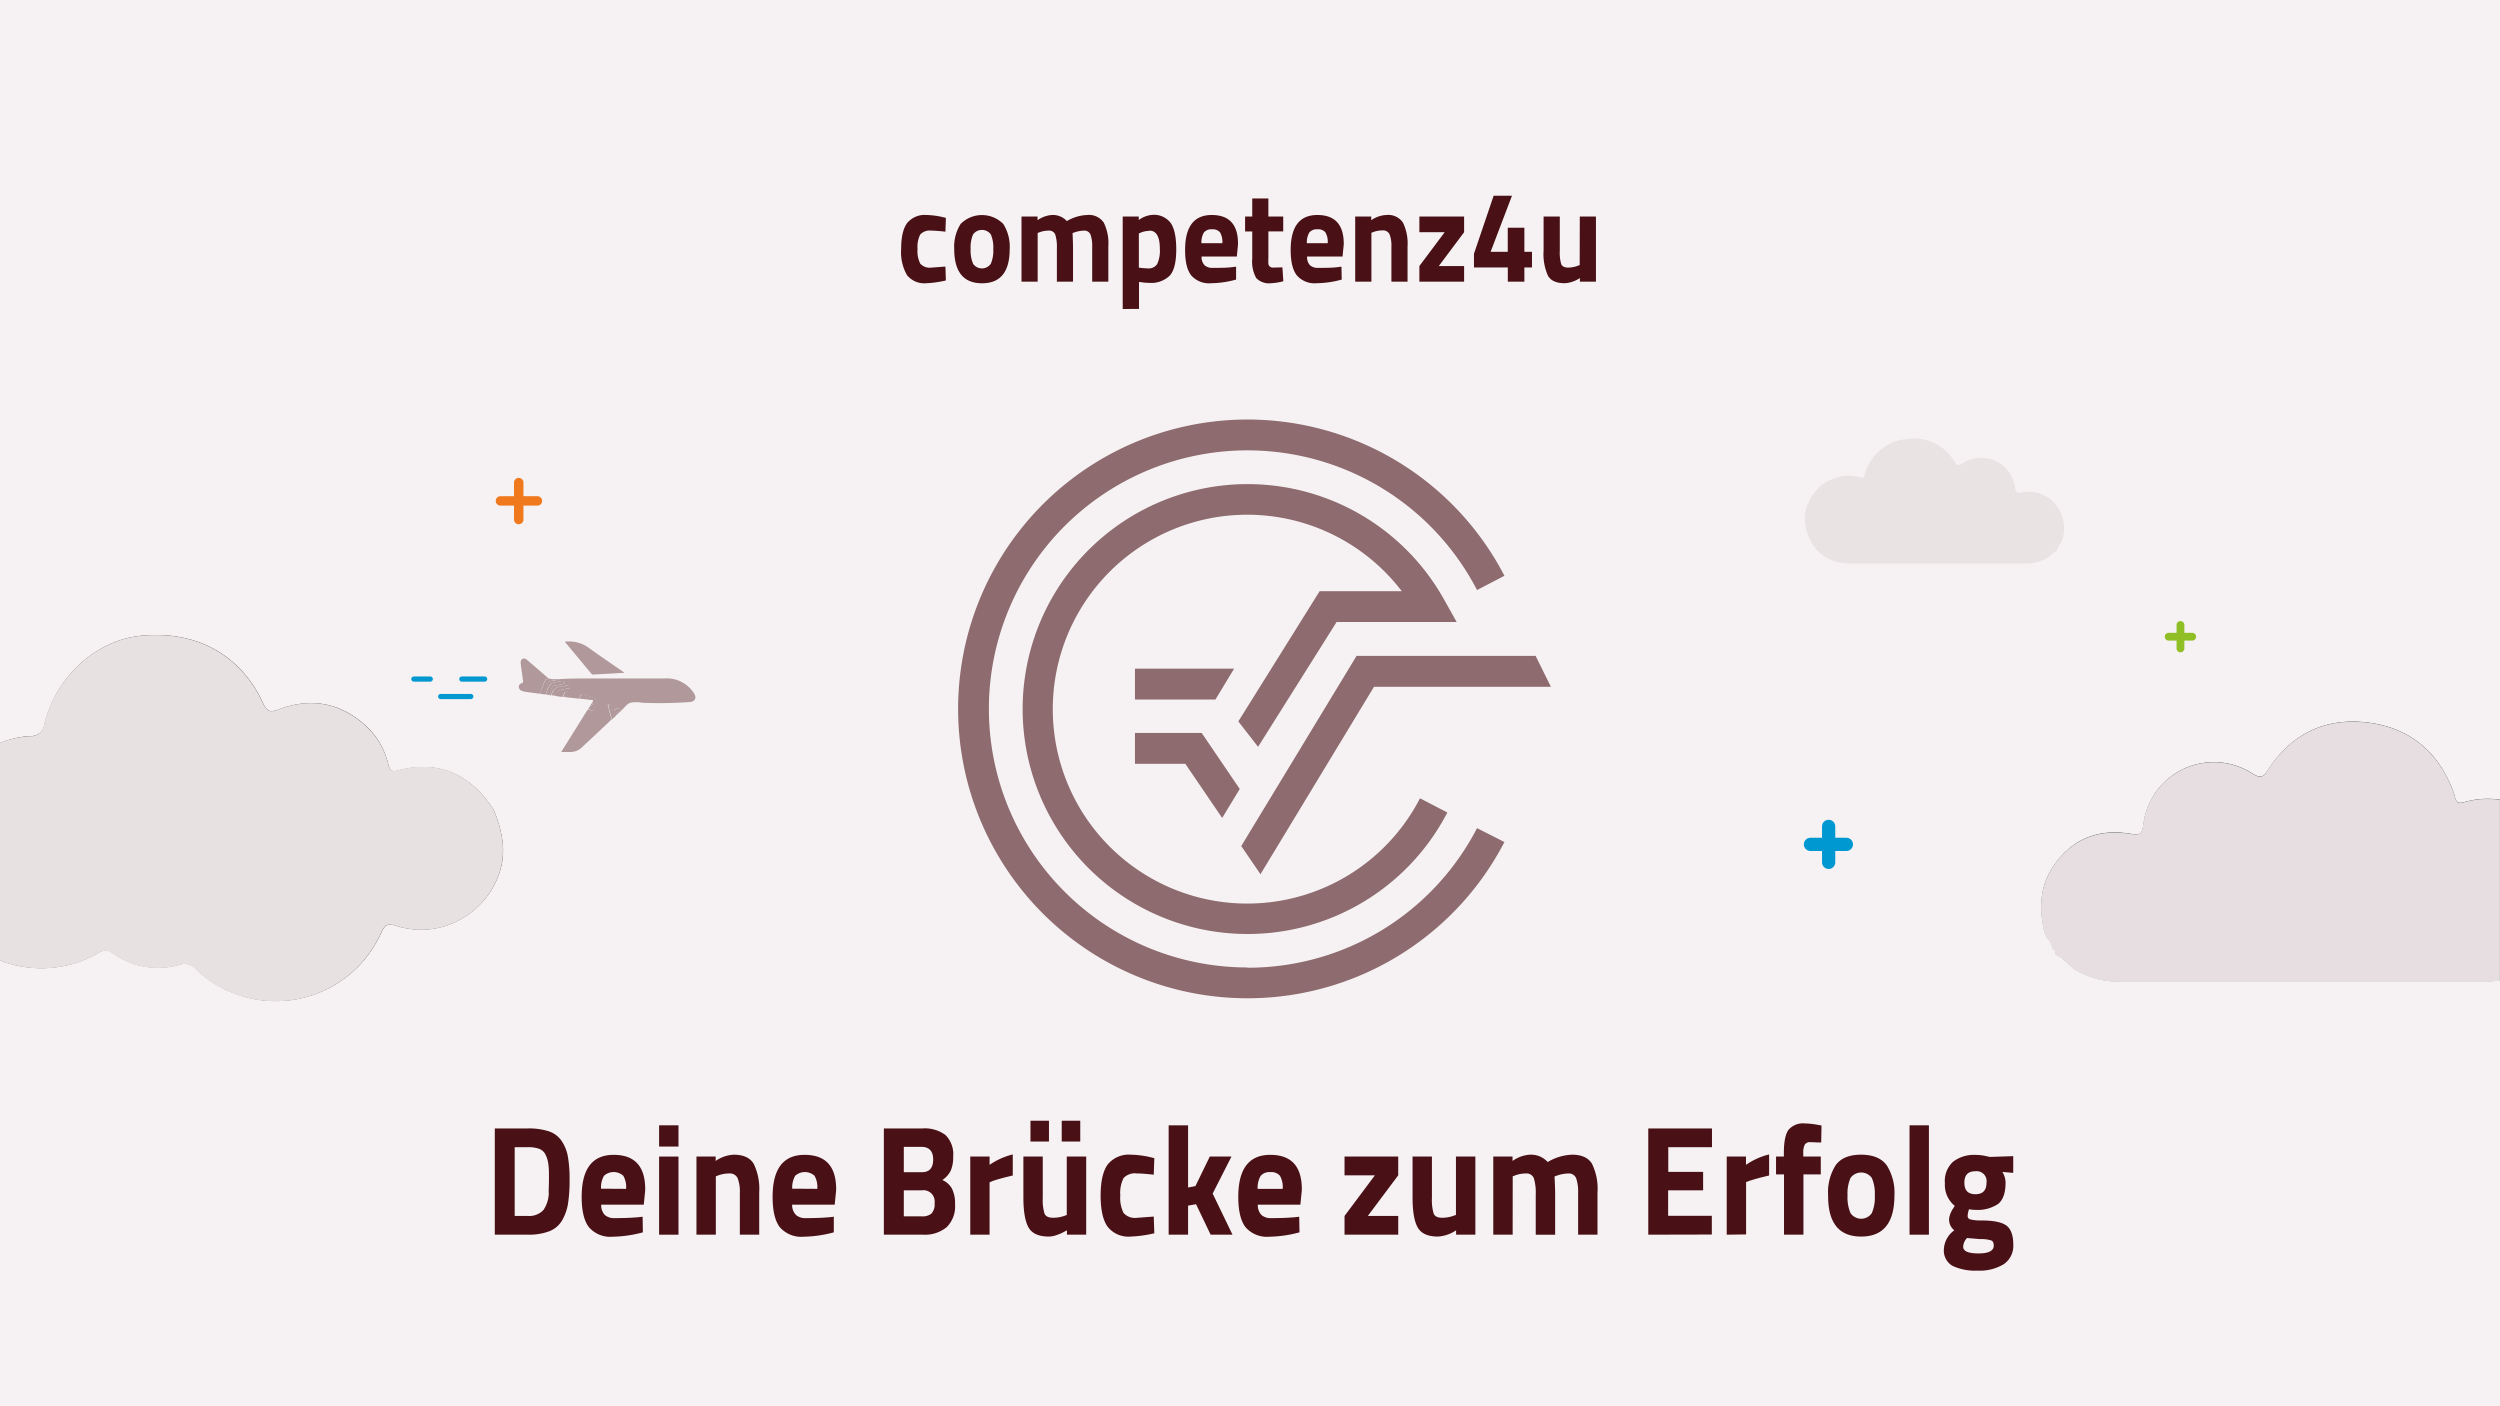 <svg xmlns="http://www.w3.org/2000/svg" viewBox="0 0 480 270"><rect x="0" y="0" width="480" height="270" fill="#333333" stroke="none"/><defs><style>.cls-1{fill:#f6f2f3;}.cls-2,.cls-3,.cls-5{fill:#e2d9da;}.cls-2{opacity:0.68;}.cls-3{opacity:0.8;}.cls-4{fill:#491016;}.cls-11,.cls-5{opacity:0.6;}.cls-6{fill:#0098d1;}.cls-7{fill:#ef791c;}.cls-8{opacity:0.4;}.cls-9{fill:#481116;}.cls-10{fill:#8fbf25;}.cls-12{fill:none;stroke:#0498d1;stroke-linecap:round;stroke-linejoin:round;}</style></defs><title>Element 1Crashkurs Intro</title><g id="Ebene_2" data-name="Ebene 2"><g id="Ebene_1-2" data-name="Ebene 1"><path class="cls-1" d="M407,188.47a16.64,16.64,0,0,1-8.27-2.14c-1.47-.82-2.32-2.43-4-3a.07.07,0,0,1,0,.05v-.06h0c0-.44,0-.89-.55-1.1v0l0,0h0a4.47,4.47,0,0,0-1.16-2.21h0l-.53-1.22c-1-4.52-.86-8.87,2-12.82,3.64-5.1,8.66-6.9,14.66-5.87,1.81.31,2.14,0,2.37-1.73a13.63,13.63,0,0,1,20.95-9.85c1.48.9,2,.81,2.94-.62,4.57-7.14,11.31-10.27,19.57-9.13,8,1.11,13.49,5.9,16.2,13.63.32.91.22,2.11,1.89,1.63a16.16,16.16,0,0,1,6.95-.49V0H0V142.65a19.55,19.55,0,0,1,5.75-1.34A2.55,2.55,0,0,0,8.54,139c2.26-9.19,10-16.17,18.71-16.95,10.53-1,19.09,3.77,23.28,13,.74,1.63,1.42,1.75,3,1.16,5.92-2.25,11.42-1.41,16.28,2.75a14.46,14.46,0,0,1,4.72,7.73c.24.95.47,1.62,1.81,1.26,7.93-2.11,13.93.72,18.36,7.39a22.32,22.32,0,0,1,1.81,6.43c1.12,10-9.26,19.48-20.38,16-1.67-.54-2.22-.23-2.91,1.26A22.19,22.19,0,0,1,37.54,186a2.78,2.78,0,0,0-3-.8,14.86,14.86,0,0,1-12.82-2.15,2.21,2.21,0,0,0-2.69-.17A21.85,21.85,0,0,1,0,184.4V270H480V188.22a25,25,0,0,1-3.4.24Q441.82,188.45,407,188.47Z"/><path class="cls-1" d="M394.22,182.3v0h0Z"/><path class="cls-2" d="M394.22,182.3v0h0Z"/><polygon class="cls-1" points="393.06 180.07 393.05 180.07 393.05 180.07 393.06 180.07"/><polygon class="cls-2" points="393.06 180.07 393.05 180.07 393.05 180.07 393.06 180.07"/><path class="cls-1" d="M394.77,183.43a.07.07,0,0,0,0-.05h0Z"/><path class="cls-2" d="M394.77,183.43a.07.07,0,0,0,0-.05h0Z"/><path class="cls-1" d="M473.05,154.09c-1.67.48-1.57-.72-1.89-1.63-2.71-7.73-8.16-12.52-16.2-13.63-8.26-1.14-15,2-19.57,9.13-.92,1.43-1.46,1.52-2.94.62a13.63,13.63,0,0,0-20.95,9.85c-.23,1.72-.56,2-2.37,1.73-6-1-11,.77-14.66,5.87-2.81,3.95-3,8.3-2,12.82l.53,1.22a4.47,4.47,0,0,1,1.16,2.21c.51.21.51.66.55,1.1,1.67.52,2.52,2.13,4,3a16.64,16.64,0,0,0,8.27,2.14q34.8,0,69.58,0a25,25,0,0,0,3.4-.24V153.6A16.16,16.16,0,0,0,473.05,154.09Z"/><path class="cls-3" d="M473.05,154.09c-1.67.48-1.57-.72-1.89-1.63-2.71-7.73-8.16-12.52-16.2-13.63-8.26-1.14-15,2-19.57,9.13-.92,1.43-1.46,1.52-2.94.62a13.63,13.63,0,0,0-20.95,9.85c-.23,1.72-.56,2-2.37,1.73-6-1-11,.77-14.66,5.87-2.81,3.95-3,8.3-2,12.82l.53,1.22a4.47,4.47,0,0,1,1.16,2.21c.51.21.51.66.55,1.1,1.67.52,2.52,2.13,4,3a16.64,16.64,0,0,0,8.27,2.14q34.8,0,69.58,0a25,25,0,0,0,3.4-.24V153.6A16.16,16.16,0,0,0,473.05,154.09Z"/><path class="cls-1" d="M19,182.92a2.21,2.21,0,0,1,2.69.17,14.86,14.86,0,0,0,12.82,2.15,2.78,2.78,0,0,1,3,.8A22.19,22.19,0,0,0,73.18,179c.69-1.49,1.24-1.8,2.91-1.26,11.12,3.53,21.5-5.93,20.38-16a22.32,22.32,0,0,0-1.81-6.43c-4.43-6.67-10.43-9.5-18.36-7.39-1.34.36-1.57-.31-1.81-1.26A14.46,14.46,0,0,0,69.77,139c-4.86-4.16-10.36-5-16.28-2.75-1.54.59-2.22.47-3-1.16-4.19-9.24-12.75-14-23.28-13-8.67.78-16.45,7.76-18.71,16.95a2.55,2.55,0,0,1-2.79,2.33A19.55,19.55,0,0,0,0,142.65V184.4A21.85,21.85,0,0,0,19,182.92Z"/><path class="cls-2" d="M19,182.92a2.21,2.21,0,0,1,2.69.17,14.86,14.86,0,0,0,12.82,2.15,2.78,2.78,0,0,1,3,.8A22.19,22.19,0,0,0,73.18,179c.69-1.49,1.24-1.8,2.91-1.26,11.12,3.53,21.5-5.93,20.38-16a22.32,22.32,0,0,0-1.81-6.43c-4.43-6.67-10.43-9.5-18.36-7.39-1.34.36-1.57-.31-1.81-1.26A14.46,14.46,0,0,0,69.77,139c-4.86-4.16-10.36-5-16.28-2.75-1.54.59-2.22.47-3-1.16-4.19-9.24-12.75-14-23.28-13-8.67.78-16.45,7.76-18.71,16.95a2.55,2.55,0,0,1-2.79,2.33A19.55,19.55,0,0,0,0,142.65V184.4A21.85,21.85,0,0,0,19,182.92Z"/><path class="cls-4" d="M101.34,237.06H95v-20.4h6.36a12.36,12.36,0,0,1,4,.55,4.79,4.79,0,0,1,2.46,1.83,7.74,7.74,0,0,1,1.21,3,24.76,24.76,0,0,1,.33,4.49,28.78,28.78,0,0,1-.3,4.57,9.52,9.52,0,0,1-1.15,3.24,4.92,4.92,0,0,1-2.46,2.07A11.23,11.23,0,0,1,101.34,237.06Zm4-8.1c0-.64.06-1.53.06-2.66s0-2-.11-2.71a5.58,5.58,0,0,0-.53-1.86,2.27,2.27,0,0,0-1.24-1.16,6.29,6.29,0,0,0-2.21-.31H98.82v13.2h2.52a3.72,3.72,0,0,0,3-1.14A6,6,0,0,0,105.37,229Z"/><path class="cls-4" d="M116.11,233.26a2.65,2.65,0,0,0,1.88.62c1.72,0,3.26-.06,4.61-.18l.78-.09.05,3a23.37,23.37,0,0,1-5.78.84,5.43,5.43,0,0,1-4.55-1.8q-1.42-1.8-1.42-5.85,0-8.07,6.14-8.07t6.06,6.78l-.28,2.79h-8.17A2.73,2.73,0,0,0,116.11,233.26Zm4.1-5a4.39,4.39,0,0,0-.53-2.51,2.76,2.76,0,0,0-3.71,0,4.45,4.45,0,0,0-.57,2.48Z"/><path class="cls-4" d="M126.55,220.14v-4.08h3.72v4.08Zm0,16.92v-15h3.72v15Z"/><path class="cls-4" d="M137.44,237.06h-3.72v-15h3.69v.84a6.61,6.61,0,0,1,3.47-1.2q2.79,0,3.84,1.77a11,11,0,0,1,1.05,5.46v8.13h-3.72v-8a7.21,7.21,0,0,0-.42-2.84,1.63,1.63,0,0,0-1.66-.91,5.93,5.93,0,0,0-2.2.42l-.33.12Z"/><path class="cls-4" d="M152.82,233.26a2.62,2.62,0,0,0,1.87.62q2.59,0,4.62-.18l.78-.09,0,3a23.43,23.43,0,0,1-5.78.84,5.47,5.47,0,0,1-4.56-1.8q-1.41-1.8-1.41-5.85,0-8.07,6.14-8.07t6.06,6.78l-.28,2.79h-8.17A2.69,2.69,0,0,0,152.82,233.26Zm4.1-5a4.39,4.39,0,0,0-.53-2.51,2.76,2.76,0,0,0-3.71,0,4.45,4.45,0,0,0-.57,2.48Z"/><path class="cls-4" d="M169.7,216.66h7.42a6.62,6.62,0,0,1,4.42,1.27,5.2,5.2,0,0,1,1.47,4.13,6.53,6.53,0,0,1-.47,2.71,4.67,4.67,0,0,1-1.61,1.79,3.87,3.87,0,0,1,1.84,1.65,6.23,6.23,0,0,1,.6,3,5.63,5.63,0,0,1-1.61,4.41,6.59,6.59,0,0,1-4.53,1.44H169.7Zm7.22,3.54h-3.39v4.86H177c1.45,0,2.17-.81,2.17-2.43S178.39,220.2,176.92,220.2Zm.12,8.34h-3.51v5H177a2.68,2.68,0,0,0,1.84-.54,2.6,2.6,0,0,0,.6-2A2.16,2.16,0,0,0,177,228.54Z"/><path class="cls-4" d="M186.29,237.06v-15H190v1.59a13.6,13.6,0,0,1,4.45-2v4.05c-1.5.34-2.79.69-3.86,1.05L190,227v10.05Z"/><path class="cls-4" d="M208.55,222.06v15h-3.7v-.84l-.56.3a8.53,8.53,0,0,1-1.38.6,4.78,4.78,0,0,1-1.53.3c-1.93,0-3.23-.58-3.89-1.73s-1-3.07-1-5.77v-7.86h3.72V230a9.24,9.24,0,0,0,.33,3c.23.54.78.81,1.67.81a6.63,6.63,0,0,0,2.61-.54V222.06Zm-10.7-2.88v-4h3.55v4Zm6,0v-4h3.56v4Z"/><path class="cls-4" d="M217.19,221.7a18.43,18.43,0,0,1,3.69.48l.75.18-.11,3.18c-1.46-.16-2.54-.24-3.25-.24a3,3,0,0,0-2.54.88,6.23,6.23,0,0,0-.63,3.35,6.36,6.36,0,0,0,.63,3.37,2.94,2.94,0,0,0,2.57.92l3.22-.24.11,3.21a23.75,23.75,0,0,1-4.53.63,5.09,5.09,0,0,1-4.43-1.88q-1.35-1.87-1.35-6c0-2.76.47-4.76,1.39-6A5.25,5.25,0,0,1,217.19,221.7Z"/><path class="cls-4" d="M228.11,237.06h-3.73v-21h3.73V228l1.41-.27,2.76-5.67h4.16l-3.61,7.11,3.81,7.89h-4.2l-2.8-5.85-1.53.27Z"/><path class="cls-4" d="M242.18,233.26a2.65,2.65,0,0,0,1.88.62c1.72,0,3.26-.06,4.61-.18l.78-.09.05,3a23.36,23.36,0,0,1-5.77.84,5.44,5.44,0,0,1-4.56-1.8q-1.42-1.8-1.42-5.85,0-8.07,6.14-8.07t6.06,6.78l-.28,2.79H241.5A2.73,2.73,0,0,0,242.18,233.26Zm4.1-5a4.39,4.39,0,0,0-.53-2.51,2.15,2.15,0,0,0-1.84-.7,2.19,2.19,0,0,0-1.87.73,4.45,4.45,0,0,0-.57,2.48Z"/><path class="cls-4" d="M258.15,225.66v-3.6h10.31v3.6l-5.84,7.8h5.84v3.6H258.15v-3.6l5.83-7.8Z"/><path class="cls-4" d="M279.54,222.06h3.73v15h-3.7v-.84a7,7,0,0,1-3.47,1.2c-1.93,0-3.23-.58-3.89-1.73s-1-3.07-1-5.77v-7.86h3.72V230a9.24,9.24,0,0,0,.33,3c.23.54.76.81,1.61.81a6.32,6.32,0,0,0,2.31-.42l.36-.12Z"/><path class="cls-4" d="M290.43,237.06h-3.72v-15h3.7v.84a6.52,6.52,0,0,1,3.28-1.2,4.35,4.35,0,0,1,3.47,1.41,9.81,9.81,0,0,1,4.67-1.41c1.83,0,3.1.57,3.82,1.72a10.86,10.86,0,0,1,1.07,5.51v8.13H303v-8a8,8,0,0,0-.38-2.84,1.52,1.52,0,0,0-1.56-.91,7.19,7.19,0,0,0-2.17.42l-.42.15q.12,2.25.12,3.42v7.77h-3.73v-7.71a9.54,9.54,0,0,0-.36-3.14,1.51,1.51,0,0,0-1.58-.91,5.74,5.74,0,0,0-2.14.42l-.34.12Z"/><path class="cls-4" d="M316.47,237.06v-20.4H328.7v3.6h-8.39V225H327v3.54h-6.72v4.89h8.39v3.6Z"/><path class="cls-4" d="M331.53,237.06v-15h3.7v1.59a13.46,13.46,0,0,1,4.44-2v4.05c-1.5.34-2.79.69-3.86,1.05l-.56.21v10.05Z"/><path class="cls-4" d="M346.26,225.48v11.58h-3.73V225.48H341v-3.42h1.5v-.66c0-2.16.3-3.65.89-4.47a3.67,3.67,0,0,1,3.17-1.23,14.37,14.37,0,0,1,2.58.3l.59.09-.06,3.27c-.81,0-1.5-.06-2.05-.06a1.16,1.16,0,0,0-1.11.48,3.46,3.46,0,0,0-.28,1.65v.63h3.36v3.42Z"/><path class="cls-4" d="M352.43,223.75q1.47-2.06,4.91-2.05t4.92,2.05a9.82,9.82,0,0,1,1.47,5.78q0,7.89-6.39,7.89T351,229.53A9.74,9.74,0,0,1,352.43,223.75Zm2.87,9.17a2.48,2.48,0,0,0,4.09,0,7.61,7.61,0,0,0,.57-3.39,7.4,7.4,0,0,0-.57-3.36,2.52,2.52,0,0,0-4.09,0,7.4,7.4,0,0,0-.57,3.36A7.61,7.61,0,0,0,355.3,232.92Z"/><path class="cls-4" d="M366.63,237.06v-21h3.72v21Z"/><path class="cls-4" d="M386.55,238.93a4.25,4.25,0,0,1-1.84,3.8,8.85,8.85,0,0,1-5,1.23,10.35,10.35,0,0,1-4.8-.9,3.38,3.38,0,0,1-1.68-3.27,4.7,4.7,0,0,1,2-3.57,2.63,2.63,0,0,1-1-2.28,4.79,4.79,0,0,1,.83-2l.25-.42a5.17,5.17,0,0,1-1.89-4.34,5,5,0,0,1,1.6-4.15,6.56,6.56,0,0,1,4.24-1.29,9.49,9.49,0,0,1,2.36.3l.44.09,4.48-.15v3.21l-2.09-.18a3.93,3.93,0,0,1,.62,2c0,2-.48,3.38-1.42,4.14a7.08,7.08,0,0,1-4.45,1.14,5,5,0,0,1-1.14-.12,4.07,4.07,0,0,0-.27,1.27.67.67,0,0,0,.47.68,8.48,8.48,0,0,0,2.22.21c2.33,0,3.93.35,4.78,1S386.55,237.22,386.55,238.93Zm-9.62.44q0,1.29,2.94,1.29c1.95,0,2.93-.5,2.93-1.5,0-.54-.17-.89-.5-1a6.32,6.32,0,0,0-2.11-.25l-2.51-.21A2.49,2.49,0,0,0,376.93,239.37Zm.23-12.29c0,1.47.7,2.21,2.12,2.21s2.13-.74,2.13-2.21a1.91,1.91,0,0,0-2.13-2.2C377.86,224.88,377.16,225.61,377.16,227.08Z"/><path class="cls-5" d="M396,103.56a7.31,7.31,0,0,0-.94-6.18,6.69,6.69,0,0,0-7-2.83c-.88.15-1,0-1.15-.83A6.57,6.57,0,0,0,376.73,89c-.71.44-1,.4-1.41-.3a9.1,9.1,0,0,0-9.43-4.39,9.23,9.23,0,0,0-7.8,6.56c-.16.44-.11,1-.91.79-2.91-.84-5.47,0-7.83,1.74a3.81,3.81,0,0,1-.24.32c-2.64,2.81-3.32,6.06-1.75,9.55s4.4,4.94,8.11,4.94q16.75,0,33.51,0a7.92,7.92,0,0,0,4-1c.71-.4,1.12-1.17,1.93-1.43v0c0-.22,0-.46.28-.56h0a2.22,2.22,0,0,1,.56-1.07h0Z"/><path class="cls-6" d="M349.83,158.67v6.64a1.27,1.27,0,1,0,2.54,0v-.25a1.28,1.28,0,0,0-1.27-1.27,1.29,1.29,0,0,0-1.27,1.27v.51a1.27,1.27,0,1,0,2.54,0v-.51a1.28,1.28,0,0,0-1.27-1.27,1.29,1.29,0,0,0-1.27,1.27v.25a1.27,1.27,0,1,0,2.54,0v-6.64a1.27,1.27,0,0,0-2.54,0Z"/><path class="cls-6" d="M347.65,163.39h6.65a1.27,1.27,0,0,0,0-2.54H354a1.27,1.27,0,0,0,0,2.54h.51a1.28,1.28,0,0,0,1.27-1.27,1.29,1.29,0,0,0-1.27-1.27H354a1.27,1.27,0,0,0,0,2.54h.26a1.27,1.27,0,0,0,0-2.54h-6.65a1.27,1.27,0,0,0,0,2.54Z"/><path class="cls-7" d="M98.69,92.57v7a.91.91,0,0,0,1.81,0v-.27a.91.91,0,0,0-1.81,0v.54a.91.91,0,0,0,1.81,0v-.54a.91.91,0,0,0-1.81,0v.27a.91.91,0,0,0,1.81,0v-7a.91.91,0,0,0-1.81,0Z"/><path class="cls-7" d="M96,97.08h7a.91.91,0,0,0,0-1.81h-.27a.91.91,0,0,0,0,1.81h.54a.91.91,0,0,0,0-1.81h-.54a.91.91,0,0,0,0,1.81h.27a.91.91,0,0,0,0-1.81H96a.91.91,0,0,0,0,1.81Z"/><g class="cls-8"><path class="cls-9" d="M127.51,130.27a6.17,6.17,0,0,1,5.71,2.8c.62.93.25,1.64-.87,1.73a81.14,81.14,0,0,1-9,.13,6.29,6.29,0,0,0-2.33,0c-.68.25-1.18,1-1.76,1.53l-1.15,1.06c-.28-.25-.27-.42.07-.63a3.94,3.94,0,0,0,1.08-.68c-.57-.32-.57-.32-1-.09-.56.34-.62.34-.75-.31-.1-.48-.41-.54-.84-.63a7.36,7.36,0,0,1,.23.93c.08.73.55,1.4.37,2.17-1.86,1.76-3.72,3.52-5.6,5.26a3.15,3.15,0,0,1-2.09.84c-.58,0-1.16,0-1.83,0l5-8c.25-.23.49-.07.72,0s.44.09.55-.22c.18-.49.38-1,.59-1.45.12-.27,0-.41-.22-.51l-1.71-.69c-1.06-.43-1.06-.43-1.48.64l-2.34-.25c-.31-.22,0-.43,0-.64s.2-.3,0-.39a.38.38,0,0,0-.49.16c-.13.25-.23.51-.34.77a7.35,7.35,0,0,1-1.48-.22c.33-1.1,1.29-1.17,2.19-1.34l.28-.06c.15,0,.42,0,.38-.21a.44.44,0,0,0-.54-.36c-.29,0-.58.16-.87.18a2,2,0,0,0-2.15,1.73l-.45-.07a8.33,8.33,0,0,0,.39-1,1,1,0,0,1,1-.86,8.75,8.75,0,0,0,1.31-.28c.12,0,.36,0,.35-.2s-.18-.28-.35-.33a.91.91,0,0,0-.33,0c-2.25.39-2.25.39-3,2.55a2.41,2.41,0,0,0-.35,0c-.09-.52.31-.89.41-1.35a1.43,1.43,0,0,1,1.49-1.27c.21,0,.52,0,.6-.3h.22l.18,0c1.59-.14,3.18-.13,4.77-.15"/><path class="cls-9" d="M120.62,133.18a.69.69,0,0,0-.73.31,2.47,2.47,0,0,0-1.37.57,2.48,2.48,0,0,0,1.37-.58c.32.09.52-.13.73-.31l.15-.06a1.07,1.07,0,0,0,.92-.41,1.24,1.24,0,0,0-.92.42Z"/><path class="cls-9" d="M115.63,136.2c.13-.31.24-.62.38-.93s.08-.42-.22-.55-.42,0-.52.28c-.24.61-.48,1.21-.74,1.81-.12.28-.08.43.22.55s.43,0,.53-.28S115.51,136.5,115.63,136.2Z"/><path class="cls-9" d="M116.1,137.9c.22.08.78-.08.84-.26a.49.49,0,0,0-.17-.49,2.17,2.17,0,0,0-1,.49C115.79,137.86,116,137.82,116.1,137.9Z"/><path class="cls-9" d="M119.92,129.18l-6,.33a.43.43,0,0,1-.38-.16l-5.1-6.14a6.46,6.46,0,0,1,4.36,1C115.1,125.89,117.46,127.47,119.92,129.18Z"/><path class="cls-9" d="M103.72,133.21c-1-.13-1.92-.25-2.88-.39a2.36,2.36,0,0,1-.64-.19.82.82,0,0,1-.6-.74.72.72,0,0,1,.55-.7c.31-.1.31-.27.27-.54-.16-1.08-.3-2.15-.45-3.23,0-.38,0-.72.35-.91s.64,0,.91.22l4.07,3.51c-.11.28-.52,0-.63.36A16.3,16.3,0,0,0,103.72,133.21Z"/><path class="cls-9" d="M111.26,134.13c.42-1.07.42-1.07,1.48-.64l1.71.69c.27.1.34.24.22.51-.21.48-.41,1-.59,1.45-.11.31-.27.35-.55.22s-.47-.27-.72,0l.61-1c0,.13,0,.34.16.14a1,1,0,0,0,.25-.81c.11-.37-.18-.28-.36-.3Z"/><path class="cls-9" d="M104.79,133.32c.8-2.16.8-2.16,3-2.55a.91.91,0,0,1,.33,0c.17.05.34.18.35.33s-.23.16-.35.2a8.75,8.75,0,0,1-1.31.28,1,1,0,0,0-1,.86,8.33,8.33,0,0,1-.39,1Z"/><path class="cls-9" d="M117.34,138.28c.18-.77-.29-1.44-.37-2.17a7.36,7.36,0,0,0-.23-.93c.43.09.74.15.84.63.13.65.19.65.75.31.4-.23.4-.23,1,.09a3.94,3.94,0,0,1-1.08.68c-.34.21-.35.38-.07.63Z"/><path class="cls-9" d="M103.72,133.21a16.3,16.3,0,0,1,1-2.61c.11-.31.52-.08.63-.36a3.49,3.49,0,0,0,1.64.13c-.08.33-.39.3-.6.3a1.43,1.43,0,0,0-1.49,1.27c-.1.46-.5.83-.41,1.35C104.12,133.27,104.11,133.26,103.72,133.21Z"/><path class="cls-9" d="M105.92,133.5a2,2,0,0,1,2.15-1.73c.29,0,.58-.13.87-.18a.44.44,0,0,1,.54.36c0,.18-.23.17-.38.21l-.28.06c-.9.17-1.86.24-2.19,1.34Z"/><path class="cls-9" d="M108.11,133.78c.11-.26.21-.52.34-.77a.38.38,0,0,1,.49-.16c.2.09,0,.26,0,.39s-.33.42,0,.64C108.25,133.8,108.38,133.79,108.11,133.78Z"/><path class="cls-9" d="M113.83,134.67a1,1,0,0,1-.25.81c-.15.2-.17,0-.16-.14Z"/><path class="cls-9" d="M112.62,130.18l-.16,0Z"/><path class="cls-9" d="M107.34,130.35l-.18,0Z"/><path class="cls-9" d="M115.63,136.2c-.12.3-.25.59-.35.88s-.21.41-.53.28-.34-.27-.22-.55c.26-.6.5-1.2.74-1.81.1-.26.2-.41.52-.28s.35.28.22.55S115.76,135.89,115.63,136.2Z"/><path class="cls-9" d="M116.1,137.9c-.09-.08-.31,0-.28-.26a2.17,2.17,0,0,1,1-.49.49.49,0,0,1,.17.49C116.88,137.82,116.32,138,116.1,137.9Z"/><path class="cls-9" d="M120.77,133.11l-.15.06h0l.15-.06Z"/></g><path class="cls-10" d="M417.9,120v4.33a.75.75,0,0,0,.75.75.76.76,0,0,0,.75-.75v-.16a.75.75,0,0,0-1.5,0v.33a.76.76,0,0,0,.75.75.77.77,0,0,0,.75-.75v-.33a.75.75,0,0,0-1.5,0v.16a.75.75,0,0,0,.75.75.76.76,0,0,0,.75-.75V120a.75.75,0,1,0-1.5,0Z"/><path class="cls-10" d="M416.39,123h4.34a.75.75,0,0,0,0-1.5h-.17a.75.75,0,0,0,0,1.5h.34a.75.75,0,0,0,0-1.5h-.34a.75.75,0,0,0,0,1.5h.17a.75.75,0,0,0,0-1.5h-4.34a.75.75,0,0,0,0,1.5Z"/><path class="cls-4" d="M177.91,41.28a15.16,15.16,0,0,1,3.08.4l.62.15-.09,2.65c-1.22-.13-2.12-.2-2.71-.2a2.48,2.48,0,0,0-2.12.74,5.16,5.16,0,0,0-.52,2.78,5.35,5.35,0,0,0,.52,2.82,2.45,2.45,0,0,0,2.14.76l2.69-.2.09,2.67a19.92,19.92,0,0,1-3.77.53,4.25,4.25,0,0,1-3.7-1.56,8.83,8.83,0,0,1-1.12-5q0-3.45,1.16-5A4.35,4.35,0,0,1,177.91,41.28Z"/><path class="cls-4" d="M184.44,43a5.76,5.76,0,0,1,8.19,0,8.15,8.15,0,0,1,1.23,4.81q0,6.59-5.32,6.58t-5.33-6.58A8.15,8.15,0,0,1,184.44,43Zm2.39,7.64a2.07,2.07,0,0,0,3.41,0,6.45,6.45,0,0,0,.47-2.83,6.3,6.3,0,0,0-.47-2.8,2.11,2.11,0,0,0-3.41,0,6.3,6.3,0,0,0-.47,2.8A6.45,6.45,0,0,0,186.83,50.63Z"/><path class="cls-4" d="M199.23,54.08h-3.1V41.58h3.08v.7a5.43,5.43,0,0,1,2.73-1,3.65,3.65,0,0,1,2.9,1.17,8.19,8.19,0,0,1,3.89-1.17,3.43,3.43,0,0,1,3.18,1.44,8.92,8.92,0,0,1,.89,4.58v6.78h-3.1V47.4a6.58,6.58,0,0,0-.32-2.36,1.27,1.27,0,0,0-1.3-.76,6.12,6.12,0,0,0-1.81.35l-.34.12q.09,1.88.09,2.85v6.48h-3.1V47.65a7.86,7.86,0,0,0-.31-2.61,1.26,1.26,0,0,0-1.32-.76,4.86,4.86,0,0,0-1.78.35l-.28.1Z"/><path class="cls-4" d="M215.56,59.33V41.58h3.08v.67a5,5,0,0,1,2.64-1,4,4,0,0,1,3.45,1.51q1.11,1.51,1.11,5.14t-1.23,5a5.09,5.09,0,0,1-4,1.41,9.8,9.8,0,0,1-1.64-.15l-.28,0v5.15Zm5.12-15a4.39,4.39,0,0,0-1.74.37l-.28.13v6.55a12.49,12.49,0,0,0,1.69.15,1.94,1.94,0,0,0,1.84-.85,6.13,6.13,0,0,0,.5-2.9Q222.69,44.28,220.68,44.28Z"/><path class="cls-4" d="M231.27,50.92a2.19,2.19,0,0,0,1.56.51c1.44,0,2.72,0,3.85-.15l.65-.08,0,2.48a18.93,18.93,0,0,1-4.81.7,4.53,4.53,0,0,1-3.8-1.5q-1.19-1.5-1.18-4.88,0-6.72,5.11-6.72t5.05,5.65l-.23,2.32H230.7A2.31,2.31,0,0,0,231.27,50.92Zm3.42-4.22a3.63,3.63,0,0,0-.44-2.08,1.8,1.8,0,0,0-1.54-.59,1.82,1.82,0,0,0-1.56.61,3.65,3.65,0,0,0-.47,2.06Z"/><path class="cls-4" d="M246.38,44.43h-2.85v5.12a9,9,0,0,0,0,1.07.83.83,0,0,0,.25.53.92.92,0,0,0,.68.23l1.76-.05L246.4,54a11,11,0,0,1-2.36.38,3.4,3.4,0,0,1-2.85-1,6.56,6.56,0,0,1-.76-3.74v-5.2h-1.37V41.58h1.37V38.1h3.1v3.48h2.85Z"/><path class="cls-4" d="M251.51,50.92a2.19,2.19,0,0,0,1.56.51c1.44,0,2.72,0,3.85-.15l.64-.08.05,2.48a19,19,0,0,1-4.82.7,4.52,4.52,0,0,1-3.79-1.5q-1.19-1.5-1.19-4.88,0-6.72,5.12-6.72T258,46.93l-.23,2.32h-6.81A2.31,2.31,0,0,0,251.51,50.92Zm3.41-4.22a3.55,3.55,0,0,0-.44-2.08,1.77,1.77,0,0,0-1.54-.59,1.8,1.8,0,0,0-1.55.61,3.65,3.65,0,0,0-.47,2.06Z"/><path class="cls-4" d="M263.31,54.08H260.2V41.58h3.08v.7a5.49,5.49,0,0,1,2.9-1,3.4,3.4,0,0,1,3.19,1.47,9.12,9.12,0,0,1,.88,4.55v6.78h-3.1V47.4A6.06,6.06,0,0,0,266.8,45a1.36,1.36,0,0,0-1.39-.76,5,5,0,0,0-1.83.35l-.27.1Z"/><path class="cls-4" d="M272.52,44.58v-3h8.59v3l-4.86,6.5h4.86v3h-8.59v-3l4.86-6.5Z"/><path class="cls-4" d="M289.5,54.08V51.35H283V48.73l3.78-11.15h3.52l-4.1,10.77h3.29V43.73h3.19v4.62h1.46v3h-1.46v2.73Z"/><path class="cls-4" d="M303.32,41.58h3.1v12.5h-3.08v-.7a5.81,5.81,0,0,1-2.89,1q-2.42,0-3.24-1.44a10.09,10.09,0,0,1-.84-4.81V41.58h3.11v6.6a7.81,7.81,0,0,0,.27,2.52c.19.45.64.68,1.35.68A5.32,5.32,0,0,0,303,51l.3-.1Z"/><g class="cls-11"><path class="cls-4" d="M239.51,185.75a49.64,49.64,0,1,1,44.08-72.46l5.26-2.74a55.56,55.56,0,1,0,0,51.12L283.59,159a49.52,49.52,0,0,1-44.08,26.8"/><polygon class="cls-4" points="238.32 162.44 242.01 167.85 263.81 131.86 297.77 131.86 294.84 125.93 260.46 125.93 238.32 162.44"/><polygon class="cls-4" points="217.91 146.65 227.58 146.65 234.66 157.05 238.03 151.48 230.72 140.72 217.91 140.72 217.91 146.65"/><path class="cls-4" d="M256.63,119.42h23.05L277.2,115a43.19,43.19,0,1,0,.69,41l-5.25-2.73a37.33,37.33,0,1,1-3.5-39.76H253.37l-15.61,25,3.79,4.88Z"/><polygon class="cls-4" points="236.95 128.38 217.91 128.38 217.91 134.31 233.36 134.31 236.95 128.38"/></g><line class="cls-12" x1="90.39" y1="133.73" x2="84.61" y2="133.73"/><line class="cls-12" x1="93.05" y1="130.38" x2="88.67" y2="130.38"/><line class="cls-12" x1="82.61" y1="130.38" x2="79.46" y2="130.38"/></g></g></svg>